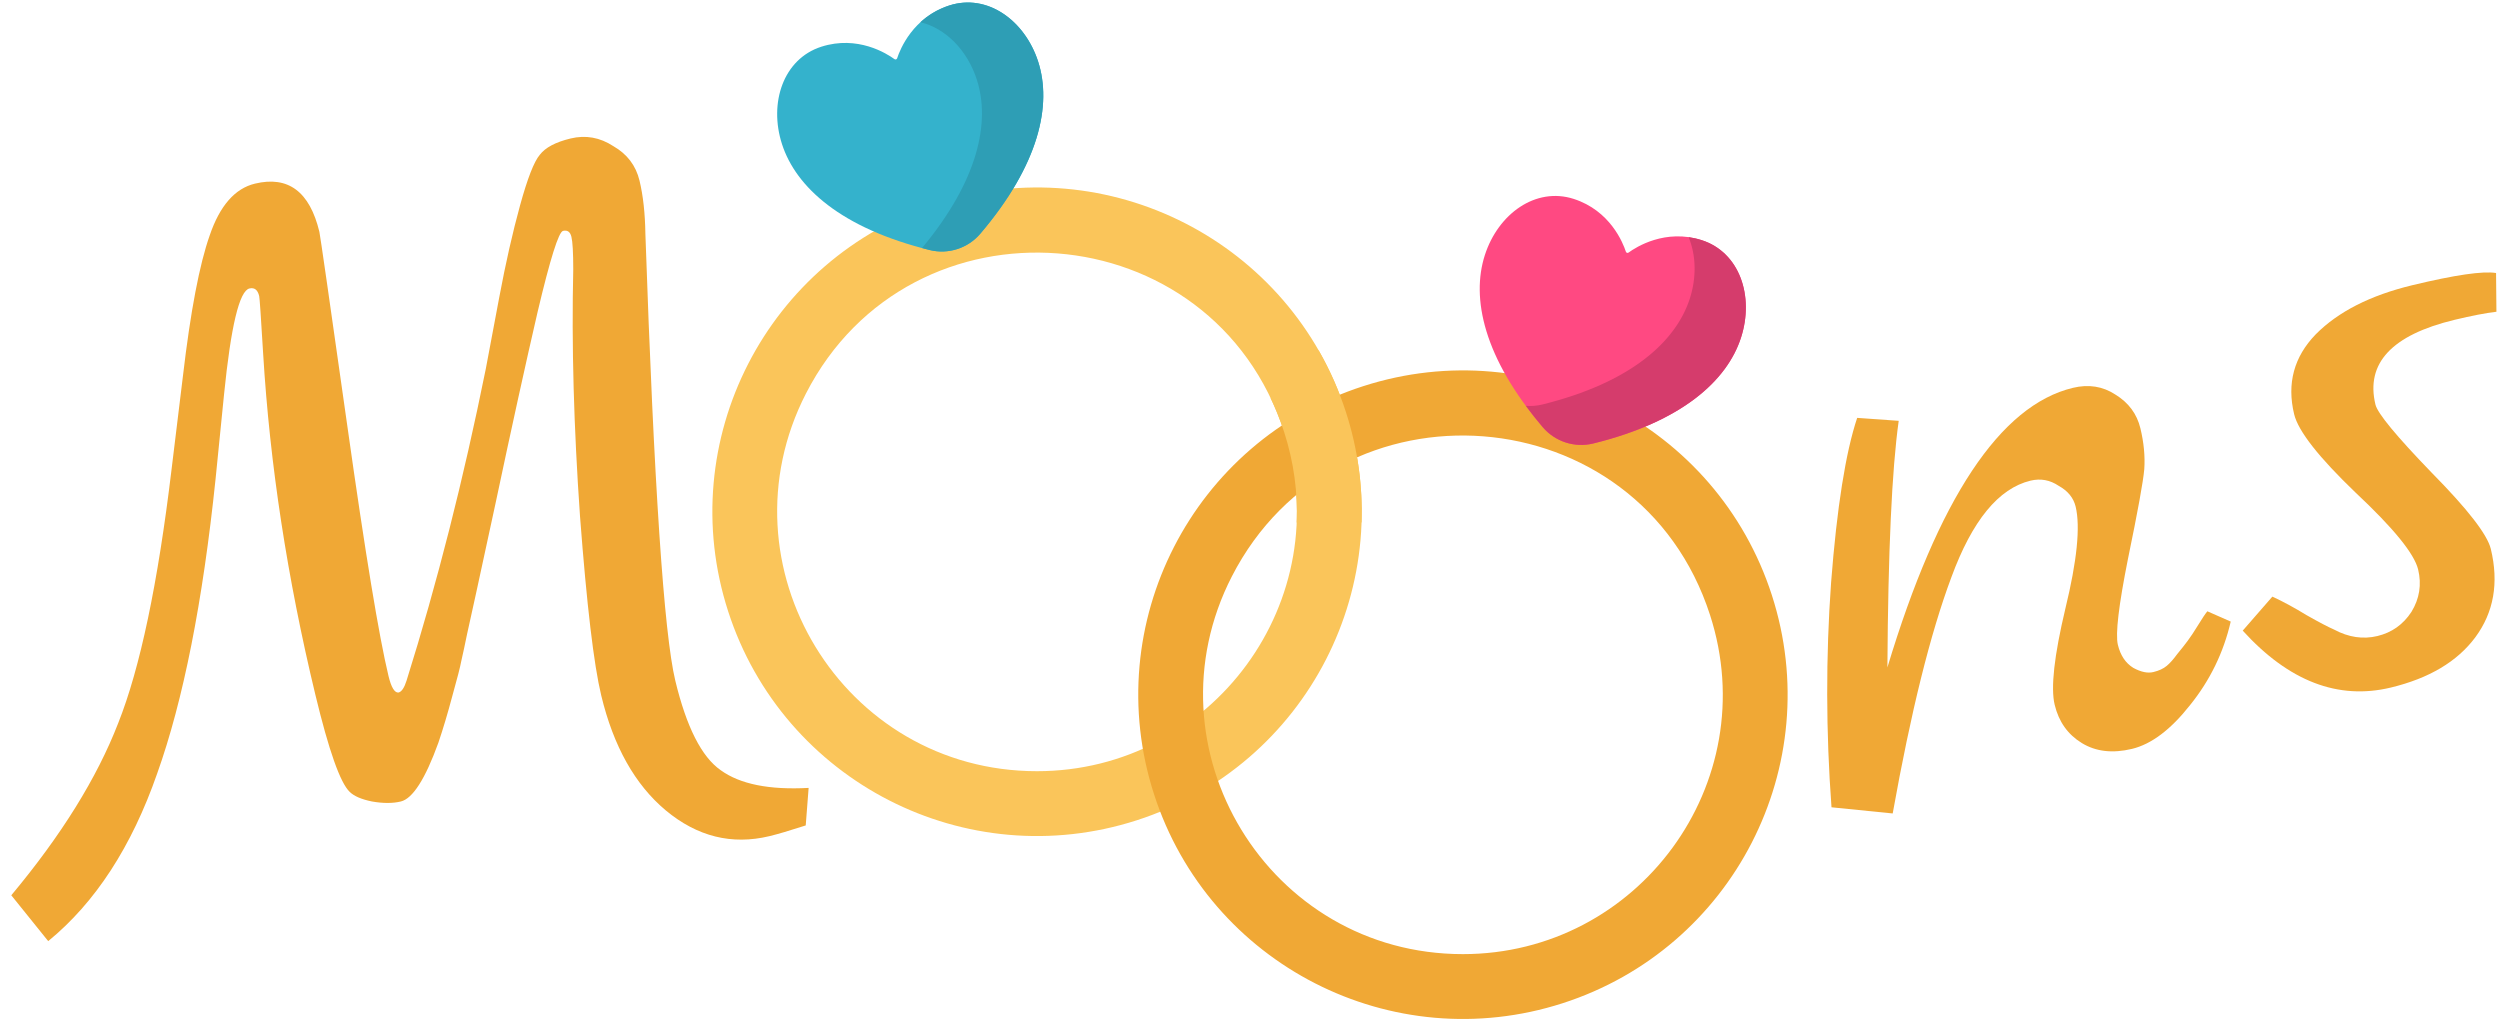 <svg width="186" height="76" viewBox="0 0 186 76" fill="none" xmlns="http://www.w3.org/2000/svg">
<path d="M100.14 30.668C96.045 17.989 82.434 11.028 69.741 15.12C57.047 19.21 50.077 32.804 54.174 45.482C58.269 58.16 71.879 65.122 84.573 61.03C97.267 56.94 104.237 43.346 100.14 30.668ZM77.152 57.377C62.658 57.377 53.413 42.048 59.962 29.28C67.76 14.066 90.24 15.736 95.542 32.149C99.584 44.663 90.194 57.377 77.152 57.377Z" fill="#FAC55A"/>
<path d="M131.826 44.278C127.731 31.599 114.121 24.638 101.427 28.73C88.733 32.82 81.763 46.414 85.86 59.092C89.955 71.77 103.565 78.732 116.259 74.64C128.953 70.55 135.923 56.956 131.826 44.278ZM108.838 70.987C94.344 70.987 85.099 55.657 91.648 42.889C99.446 27.675 121.926 29.346 127.228 45.759C131.27 58.273 121.879 70.987 108.838 70.987Z" fill="#F0A835"/>
<path d="M121.164 18.792C121.093 18.844 120.993 18.812 120.966 18.728C120.747 18.06 119.793 15.672 117.084 14.799C114.263 13.89 111.467 15.901 110.475 18.974C109.437 22.185 110.39 26.625 114.781 31.782C115.703 32.864 117.162 33.334 118.542 32.994C125.124 31.373 128.495 28.327 129.532 25.115C130.525 22.043 129.433 18.778 126.613 17.869C123.903 16.996 121.732 18.377 121.164 18.792Z" fill="#FF4982"/>
<path d="M126.613 17.869C126.277 17.761 125.949 17.688 125.632 17.643C126.188 18.984 126.235 20.627 125.721 22.22C124.683 25.431 121.312 28.478 114.731 30.099C114.329 30.198 113.92 30.226 113.52 30.192C113.905 30.714 114.323 31.244 114.781 31.782C115.703 32.864 117.162 33.334 118.542 32.994C125.124 31.373 128.495 28.327 129.532 25.115C130.525 22.043 129.433 18.778 126.613 17.869Z" fill="#D53C6C"/>
<path d="M66.549 4.4C66.62 4.452 66.719 4.42 66.747 4.337C66.965 3.669 67.919 1.28 70.629 0.407C73.449 -0.502 76.245 1.51 77.238 4.582C78.275 7.794 77.323 12.234 72.931 17.391C72.01 18.473 70.551 18.943 69.17 18.603C62.589 16.982 59.218 13.935 58.181 10.724C57.188 7.651 58.28 4.387 61.1 3.478C63.809 2.605 65.981 3.986 66.549 4.4Z" fill="#34B2CC"/>
<path d="M77.238 4.582C76.245 1.51 73.449 -0.502 70.629 0.407C69.733 0.696 69.031 1.15 68.482 1.653C70.363 2.104 71.972 3.746 72.675 5.923C73.694 9.077 72.791 13.416 68.598 18.456C68.786 18.506 68.977 18.555 69.17 18.603C70.551 18.943 72.01 18.473 72.931 17.391C77.323 12.234 78.275 7.794 77.238 4.582Z" fill="#2E9EB5"/>
<path d="M98.1 26.056C96.912 27.245 95.724 28.434 94.535 29.622C94.917 30.422 95.256 31.263 95.542 32.149C96.272 34.409 96.562 36.675 96.473 38.872H101.3C101.389 36.164 101.021 33.395 100.14 30.668C99.612 29.031 98.923 27.491 98.1 26.056Z" fill="#FAC55A"/>
<path d="M60.162 58.62L59.946 61.412C58.755 61.797 57.856 62.063 57.249 62.209C54.449 62.883 51.876 62.244 49.53 60.291C47.241 58.374 45.642 55.525 44.732 51.745C44.181 49.458 43.655 45.018 43.154 38.424C42.688 31.772 42.52 25.641 42.65 20.031C42.649 18.797 42.604 17.993 42.514 17.62C42.424 17.247 42.216 17.099 41.889 17.178C41.562 17.256 40.934 19.259 40.003 23.186C39.108 27.055 38.059 31.825 36.858 37.496C35.645 43.12 34.941 46.351 34.748 47.187C34.59 47.966 34.45 48.617 34.329 49.14C34.243 49.605 34.014 50.499 33.642 51.823C33.305 53.089 32.963 54.233 32.617 55.254C31.639 57.959 30.706 59.417 29.82 59.631C29.213 59.777 28.497 59.776 27.672 59.63C26.893 59.471 26.342 59.234 26.019 58.917C25.314 58.247 24.462 55.835 23.462 51.682C21.372 43.002 20.078 34.55 19.579 26.327C19.416 23.601 19.318 22.168 19.284 22.028C19.172 21.561 18.929 21.373 18.556 21.463C17.809 21.643 17.181 24.263 16.671 29.323L16.04 35.621C15.087 44.787 13.638 52.097 11.693 57.552C9.795 62.996 7.093 67.152 3.587 70.02L0.84 66.609C4.557 62.159 7.208 57.892 8.792 53.807C10.423 49.712 11.746 43.419 12.763 34.929L13.609 27.986C14.175 23.16 14.84 19.667 15.604 17.508C16.357 15.303 17.48 14.02 18.973 13.661C21.446 13.065 23.043 14.261 23.762 17.247C23.818 17.481 24.515 22.324 25.853 31.777C27.18 41.184 28.197 47.358 28.905 50.297C29.108 51.138 29.354 51.547 29.645 51.526C29.879 51.47 30.079 51.175 30.247 50.641C32.51 43.431 34.475 35.7 36.142 27.449C36.337 26.414 36.673 24.63 37.149 22.096C37.625 19.562 38.139 17.291 38.692 15.281C39.245 13.272 39.734 12.019 40.157 11.522C40.569 10.979 41.335 10.572 42.455 10.302C43.575 10.033 44.633 10.222 45.629 10.871C46.66 11.462 47.31 12.318 47.58 13.438C47.849 14.558 47.995 15.88 48.017 17.406C48.658 36.062 49.4 47.14 50.242 50.64C51.074 54.093 52.201 56.315 53.625 57.306C55.059 58.343 57.238 58.781 60.162 58.62Z" fill="#F0A835"/>
<path d="M164.227 45.48L165.966 46.245C165.434 48.546 164.427 50.615 162.944 52.454C161.507 54.281 160.066 55.368 158.619 55.717C157.173 56.065 155.928 55.92 154.886 55.282C153.844 54.645 153.171 53.696 152.868 52.436C152.564 51.176 152.829 48.791 153.663 45.283C154.532 41.716 154.787 39.186 154.428 37.693C154.27 37.04 153.85 36.524 153.166 36.145C152.518 35.709 151.821 35.581 151.074 35.76C148.694 36.333 146.729 38.732 145.179 42.956C143.617 47.134 142.164 52.989 140.817 60.521L136.264 60.063C135.847 54.436 135.837 48.859 136.234 43.333C136.667 37.748 137.314 33.667 138.174 31.09L141.264 31.309C140.755 34.937 140.475 41.053 140.423 49.656C144.211 37.092 148.812 30.158 154.225 28.855C155.392 28.574 156.444 28.74 157.382 29.354C158.366 29.956 158.987 30.794 159.246 31.867C159.504 32.941 159.6 33.954 159.534 34.908C159.456 35.816 159.053 38.036 158.323 41.569C157.629 45.044 157.378 47.178 157.569 47.971C157.76 48.765 158.145 49.338 158.724 49.693C159.292 50 159.786 50.104 160.206 50.002C160.626 49.901 160.959 49.747 161.205 49.54C161.452 49.332 161.704 49.049 161.964 48.691C162.269 48.321 162.534 47.985 162.758 47.684C162.982 47.384 163.236 47.002 163.519 46.539C163.838 46.017 164.074 45.664 164.227 45.48Z" fill="#F0A835"/>
<path d="M185.707 20.312L185.734 23.194C184.918 23.291 183.88 23.492 182.62 23.795C177.954 24.919 175.991 27.021 176.733 30.101C176.89 30.754 178.284 32.443 180.915 35.166C183.592 37.879 185.06 39.772 185.318 40.845C185.925 43.365 185.539 45.556 184.161 47.419C182.818 49.223 180.723 50.468 177.877 51.154C173.957 52.098 170.284 50.686 166.859 46.919L169.064 44.389C169.841 44.745 170.693 45.206 171.619 45.773C172.535 46.293 173.213 46.648 173.653 46.839C174.731 47.418 175.806 47.579 176.88 47.321C177.953 47.062 178.797 46.464 179.41 45.526C180.012 44.542 180.179 43.49 179.909 42.37C179.628 41.203 178.085 39.304 175.278 36.672C172.519 34.028 170.988 32.076 170.684 30.817C170.134 28.53 170.669 26.549 172.29 24.875C173.958 23.19 176.355 21.971 179.482 21.218C182.655 20.454 184.73 20.152 185.707 20.312Z" fill="#F0A835"/>
</svg>
